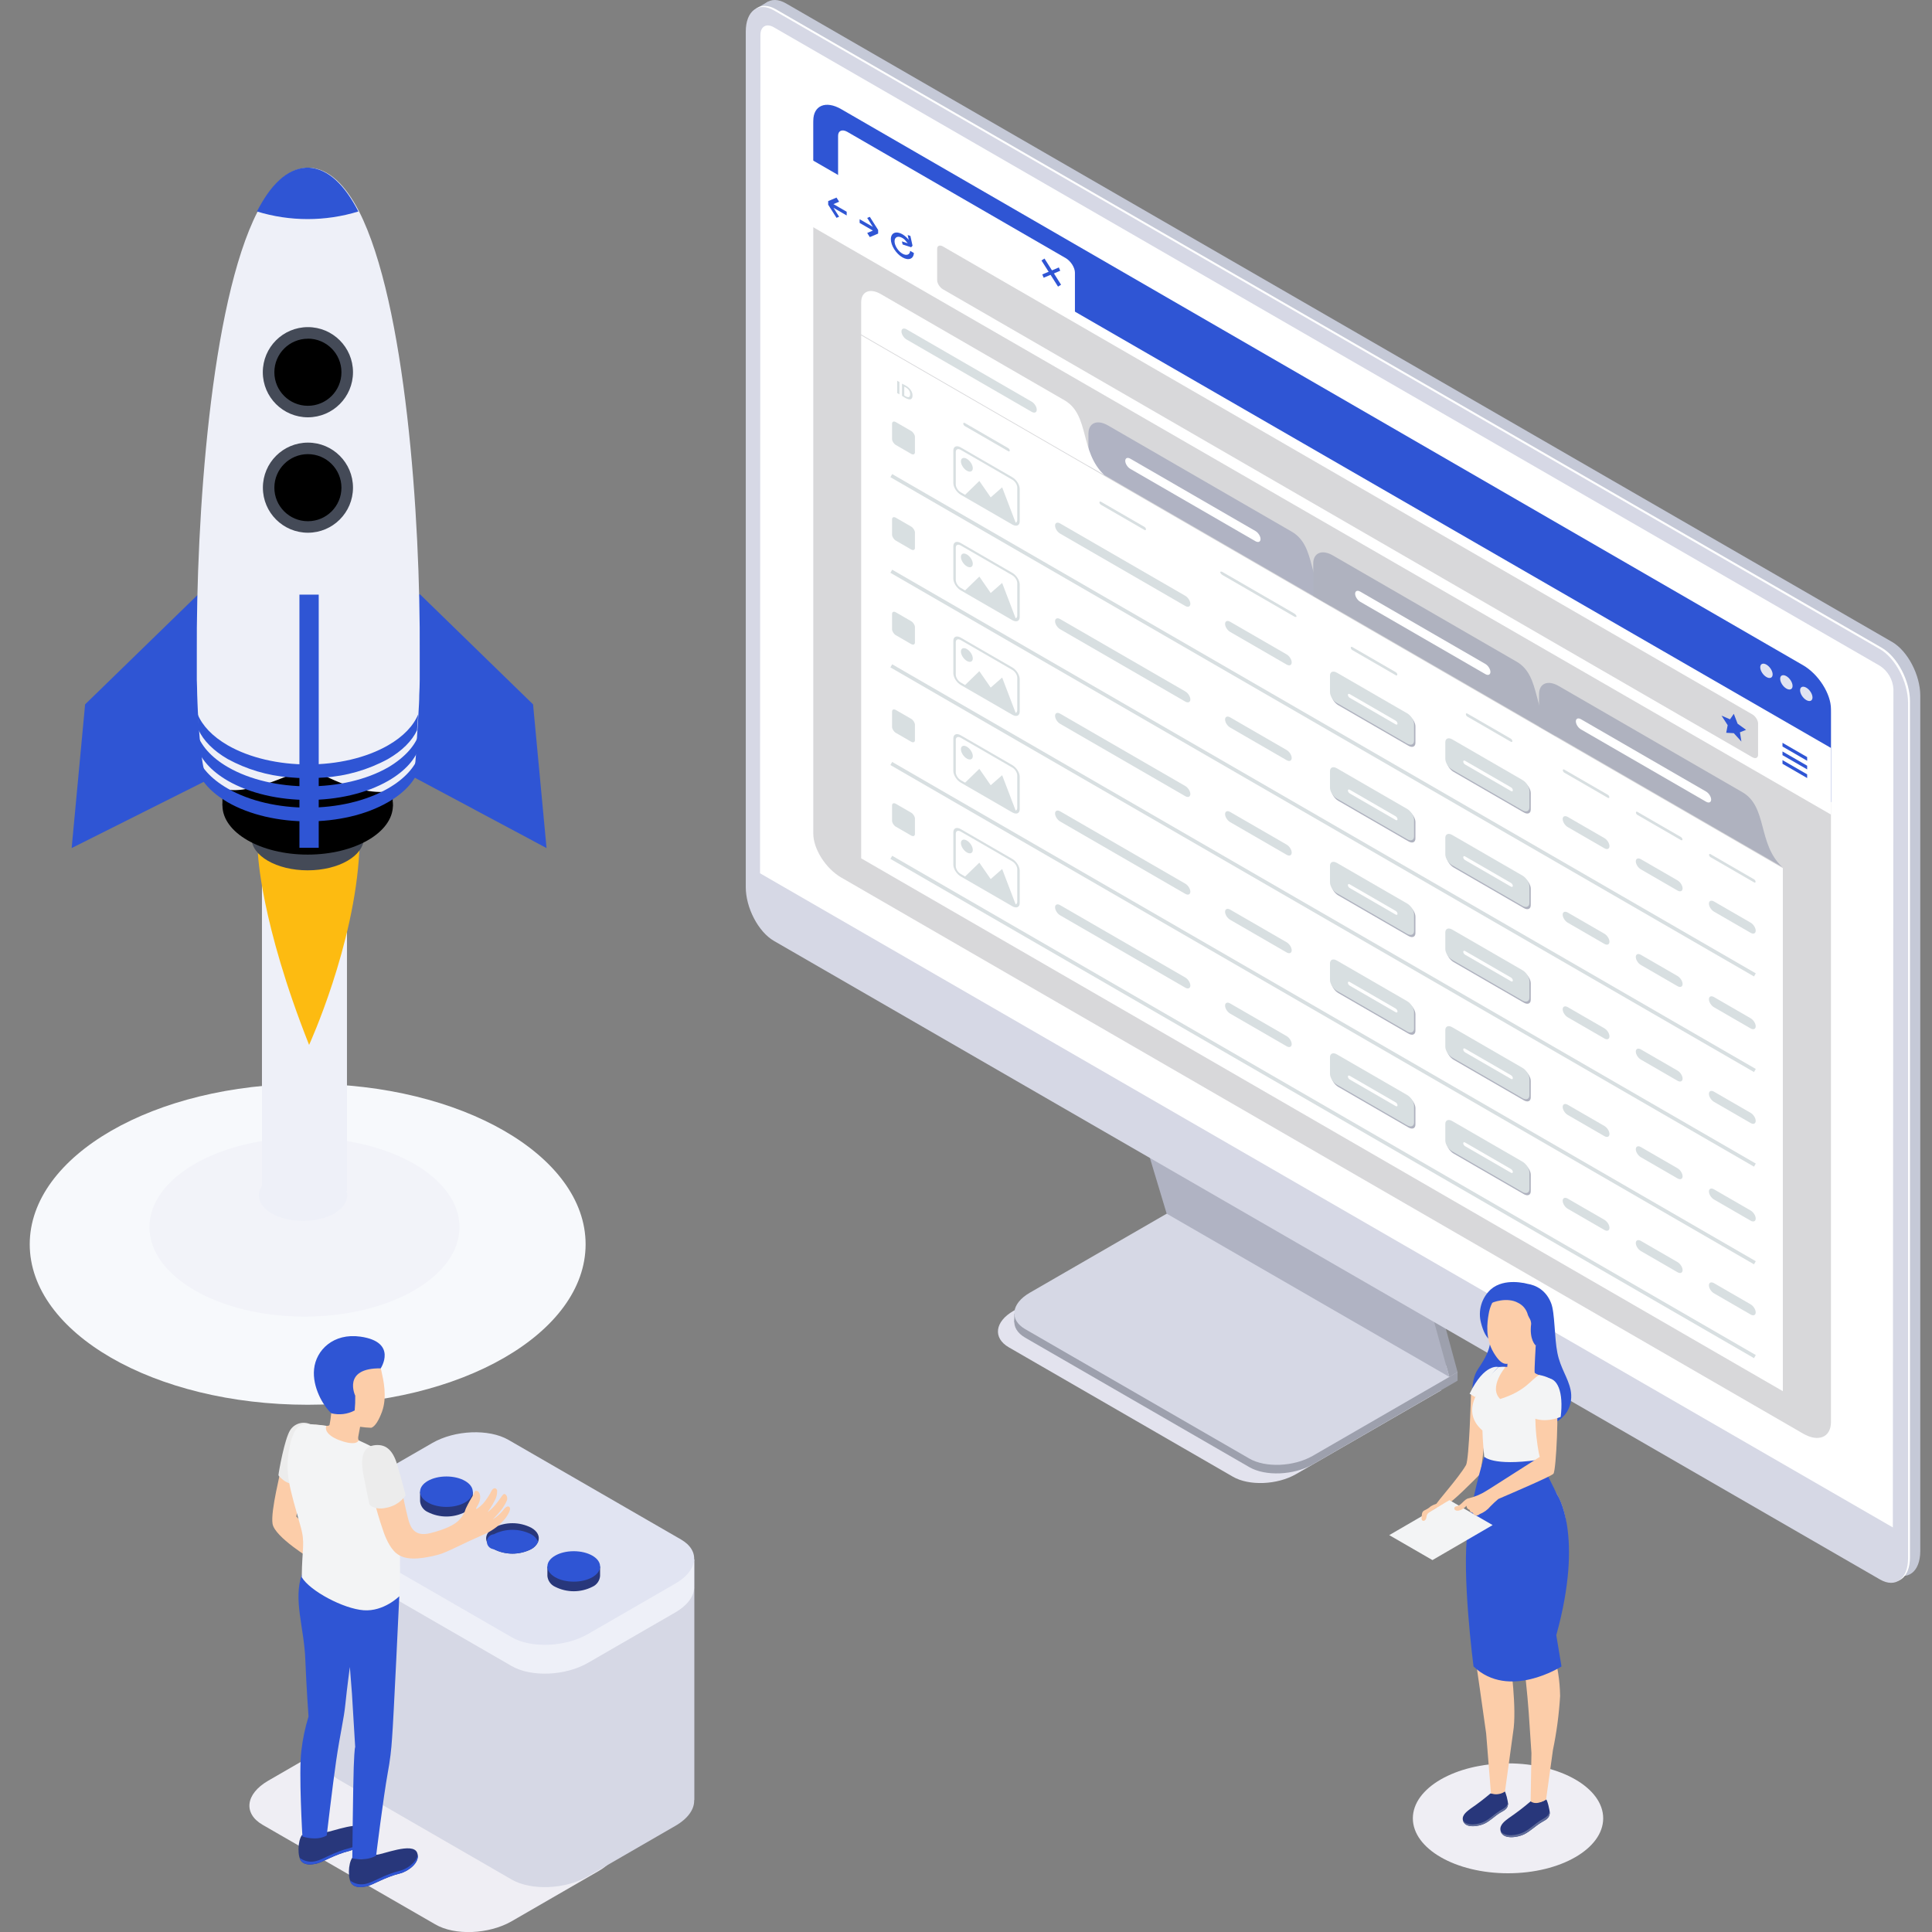 <?xml version="1.0" encoding="utf-8"?>
<!-- Generator: Adobe Illustrator 16.0.0, SVG Export Plug-In . SVG Version: 6.00 Build 0)  -->
<!DOCTYPE svg PUBLIC "-//W3C//DTD SVG 1.1//EN" "http://www.w3.org/Graphics/SVG/1.1/DTD/svg11.dtd">
<svg version="1.1" id="Слой_1" xmlns="http://www.w3.org/2000/svg" xmlns:xlink="http://www.w3.org/1999/xlink" x="0px" y="0px"
	 width="1080px" height="1080px" viewBox="0 0 1080 1080" enable-background="new 0 0 1080 1080" xml:space="preserve">
<rect x="0" y="0" width="1080" height="1080" fill="#808080" stroke="none"/>
<title>SEO_SVG</title>
<g>
	<ellipse fill="#F7F9FC" cx="171.99" cy="695.563" rx="155.368" ry="89.705"/>
	<ellipse fill="#F2F3F9" cx="170.197" cy="685.973" rx="86.659" ry="50.025"/>
	<ellipse fill="#EEF0F8" cx="169.376" cy="668.218" rx="24.71" ry="14.277"/>
	<rect x="146.437" y="478.937" fill="#EEF0F8" width="47.52" height="186.754"/>
	<path fill="#FDBB11" d="M144.169,476.82c0,0,1.296,38.404,28.619,107.287c0,0,25.445-55.469,28.08-108.454
		C203.504,422.669,144.169,476.82,144.169,476.82z"/>
	<polygon fill="#2F55D4" points="110.797,332.229 47.573,393.747 40.057,474.077 116.521,435.736 130.431,337.759 	"/>
	<polygon fill="#2F55D4" points="234.781,332.229 297.983,393.747 305.521,474.077 228.776,433.08 215.147,337.759 	"/>
	<ellipse fill="#444A57" cx="171.99" cy="468.375" rx="31.428" ry="18.144"/>
	<polygon points="124.34,450.23 124.34,433.9 219.531,433.9 219.531,450.835 	"/>
	<ellipse cx="171.99" cy="450.209" rx="47.649" ry="27.519"/>
	<ellipse cx="171.838" cy="425.434" rx="58.147" ry="33.566"/>
	<path fill="#EEF0F8" d="M234.629,365.645L234.629,365.645c0,2.7,0,5.356,0,7.927c0,2.16,0,4.32,0,6.479
		c0,2.916-0.15,5.703-0.259,8.424c0,3.391-0.237,6.609-0.41,9.698s-0.324,6.113-0.54,8.899c-0.886,12.204-0.864,21.19-2.376,24.71
		c-8.229,19.245-36.072,8.64-49.81,1.728c-5.076-2.549-8.424-4.644-8.424-4.644h-1.253c0,0-3.975,2.16-9.85,4.493
		c-14.407,5.831-40.09,16.178-47.218-1.643c-1.274-3.196-2.549-13.759-3.326-24.818c-0.194-2.765-0.367-5.724-0.54-8.877
		c-0.173-3.154-0.26-6.286-0.389-9.677c0-2.7-0.151-5.487-0.217-8.381c0-2.16,0-4.32,0-6.48l0,0v-7.927l0,0
		c-0.389-75.362,7.604-195.869,33.999-247.299c7.625-14.882,16.783-23.976,27.734-24.516l0,0h1.253l0,0
		c10.8,0.562,20.066,9.612,27.713,24.43C226.745,169.409,235.105,289.44,234.629,365.645z"/>
	<circle cx="172.141" cy="272.614" r="21.967"/>
	<path fill="#444A57" d="M172.141,297.799c-13.91,0-25.186-11.276-25.186-25.186s11.275-25.186,25.186-25.186
		c13.909,0,25.186,11.276,25.186,25.186C197.315,286.519,186.045,297.787,172.141,297.799z M172.141,253.865
		c-10.354-0.012-18.759,8.373-18.771,18.727c-0.012,10.355,8.372,18.759,18.728,18.771c10.354,0.012,18.758-8.373,18.771-18.727
		c0-0.007,0-0.015,0-0.021C190.856,262.272,182.482,253.889,172.141,253.865z"/>
	<circle cx="172.141" cy="208.03" r="21.967"/>
	<path fill="#444A57" d="M172.141,233.28c-13.922,0.012-25.217-11.264-25.229-25.186c-0.013-13.921,11.264-25.217,25.186-25.229
		c13.913-0.012,25.205,11.251,25.229,25.164C197.338,221.955,186.066,233.256,172.141,233.28z M172.141,189.346
		c-10.354-0.012-18.759,8.373-18.771,18.727c-0.012,10.355,8.373,18.758,18.728,18.771c10.354,0.012,18.758-8.373,18.771-18.727
		c0-0.015,0-0.029,0-0.043c0.012-10.354-8.373-18.758-18.728-18.771l0,0V189.346z"/>
	<path fill="#2F55D4" d="M234.629,409.083c0,2.7,0,5.357,0,7.949c-2.159,7.128-8.035,13.953-17.582,19.439
		c-24.754,14.278-64.8,14.278-89.661,0c-9.548-5.529-15.401-12.376-17.583-19.439l0,0v-7.927c2.16,7.258,7.992,14.169,17.669,19.764
		c24.775,14.277,64.908,14.277,89.662,0C226.616,423.209,232.62,416.318,234.629,409.083z"/>
	<path fill="#2F55D4" d="M234.435,421.653c0,2.895-0.15,5.703-0.259,8.402c-2.419,6.739-8.165,13.155-17.28,18.382
		c-24.753,14.299-64.8,14.299-89.661,0c-9.094-5.271-14.84-11.729-17.28-18.511c0-2.7-0.151-5.486-0.216-8.359
		c2.16,7.041,8.057,13.737,17.475,19.181c24.774,14.299,64.907,14.299,89.661,0C226.335,435.326,232.167,428.652,234.435,421.653z"
		/>
	<path fill="#2F55D4" d="M233.766,399.341c-2.614,6.329-8.229,12.355-16.805,17.28c-24.754,14.277-64.801,14.277-89.662,0
		c-8.64-5.012-14.256-11.06-16.869-17.453c0.173,3.154,0.346,6.113,0.54,8.878c2.786,5.961,8.229,11.577,16.329,16.265
		c10.565,5.757,22.222,9.23,34.215,10.195c6.462,0.628,12.968,0.679,19.439,0.151c12.584-0.796,24.842-4.327,35.921-10.347
		c8.035-4.644,13.457-10.195,16.265-16.092L233.766,399.341z"/>
	<path fill="#2F55D4" d="M200.328,118.217c-18.475,5.67-38.225,5.67-56.699,0c7.624-14.882,16.783-23.976,27.734-24.516l0,0h1.253
		l0,0C183.524,94.349,192.683,103.399,200.328,118.217z"/>
	<rect x="167.389" y="332.402" fill="#2F55D4" width="10.778" height="141.502"/>
</g>
<g>
	<path fill="#EFEEF4" d="M243.227,1075.68l-96.423-55.598c-10.93-6.329-9.568-17.28,3.067-24.624l48.945-28.274
		c12.614-7.279,31.645-8.144,42.639-1.663l96.422,55.685c10.93,6.307,9.569,17.279-3.067,24.603l-48.945,28.274
		C273.25,1081.253,254.221,1082.16,243.227,1075.68z"/>
	<path fill="#D6D8E5" d="M388.141,1006.279v-134.59l-205.892-23.177v135.433l0,0c-0.129,4.146,2.16,8.1,7.345,11.037l96.422,55.685
		c10.93,6.308,30.023,5.508,42.639-1.771l48.945-28.273c7.106-4.104,10.648-9.396,10.433-14.343H388.141z"/>
	<path fill="#EEF0F8" d="M388.011,886.378v-14.688h-15.833l-87.934-50.781c-10.929-6.329-30.023-5.529-42.638,1.749L192.66,851.04
		c-0.87,0.495-1.714,1.035-2.526,1.62l-7.885-4.039c0,0,0,15.53,0,16.049l0,0c-0.129,4.104,2.16,8.057,7.345,10.994l96.422,55.663
		c10.93,6.308,30.023,5.508,42.639-1.771l48.945-28.253c7.322-4.319,10.8-9.72,10.39-14.817L388.011,886.378z"/>
	<path fill="#E1E4F2" d="M286.016,915.214l-96.422-55.663c-10.93-6.308-9.569-17.28,3.066-24.624l48.946-28.253
		c12.614-7.301,31.709-8.078,42.638-1.771l96.423,55.663c10.93,6.308,9.568,17.28-3.067,24.624l-48.945,28.253
		C316.039,920.743,296.946,921.521,286.016,915.214z"/>
	<path fill="#28377B" d="M264.286,839.225v-5.356h-3.283l-1.016-0.648c-6.55-3.324-14.293-3.324-20.844,0
		c-0.617,0.36-1.202,0.771-1.749,1.231l-2.57-0.583v5.356c0.245,2.642,1.896,4.945,4.319,6.026c6.551,3.325,14.294,3.325,20.844,0
		C262.411,844.176,264.058,841.866,264.286,839.225z"/>
	<ellipse fill="#2F55D4" cx="249.555" cy="833.868" rx="14.731" ry="8.51"/>
	<path fill="#28377B" d="M300.833,861.84c-0.803,1.8-2.198,3.271-3.952,4.169c-6.548,3.304-14.275,3.304-20.822,0
		c-1.755-0.898-3.149-2.369-3.953-4.169c-1.08-2.765,0.259-5.724,3.953-7.884c6.547-3.304,14.274-3.304,20.822,0
		C300.596,856.008,301.913,858.967,300.833,861.84z"/>
	<path fill="#2F55D4" d="M300.833,861.84c-0.803,1.8-2.198,3.271-3.952,4.169c-6.548,3.304-14.275,3.304-20.822,0
		c-2.309-0.166-4.046-2.172-3.879-4.48c0.149-2.077,1.802-3.729,3.879-3.879c6.547-3.304,14.274-3.304,20.822,0
		C298.639,858.553,300.034,860.032,300.833,861.84z"/>
	<path fill="#28377B" d="M335.458,880.999v-5.356h-3.283l-1.016-0.648c-6.55-3.324-14.294-3.324-20.844,0
		c-0.612,0.36-1.196,0.765-1.749,1.21l-2.571-0.562v5.356c0.246,2.642,1.897,4.945,4.32,6.026c6.55,3.325,14.294,3.325,20.844,0
		C333.583,885.949,335.23,883.641,335.458,880.999z"/>
	<ellipse fill="#2F55D4" cx="320.727" cy="875.643" rx="14.731" ry="8.511"/>
	<g id="Men_2">
		<path id="_Контур__1_" fill="#FCCDA9" d="M157.669,817.582c-0.584,5.032-6.48,26.762-5.314,34.214
			c1.167,7.452,21.816,19.894,21.816,19.894l2.852-12.744L165.66,847.8l3.067-21.103L157.669,817.582z"/>
		<path id="_Контур_2_1_" fill="#ECECEC" d="M173.545,796.176c-4.129-1.924-9.044-0.447-11.427,3.435
			c-3.024,5.012-6.156,22.162-6.48,25.1c0,0,4.32,5.854,10.606,4.881L173.545,796.176z"/>
		<path fill="#28377B" d="M196.981,1038.441c4.469,1.23,9.242,0.647,13.284-1.62c3.196,0.108,20.585-7.344,22.939-1.102
			c2.159,5.486-5.465,10.541-9.482,11.513c-8.77,2.16-15.25,6.48-18.792,7.258c-2.614,0.54-6.026,0.907-8.101-1.166
			C194.302,1050.861,194.519,1041.703,196.981,1038.441z"/>
		<path fill="#2F55D4" d="M204.93,1052.957c3.542-0.734,10.022-5.119,18.792-7.236c3.369-0.82,9.18-4.492,9.763-8.899
			c0.777,5.033-6.005,9.504-9.763,10.411c-8.77,2.16-15.25,6.48-18.792,7.258c-2.614,0.54-6.026,0.907-8.101-1.166
			c-0.567-0.608-0.97-1.352-1.166-2.16C198.291,1053.201,201.732,1053.867,204.93,1052.957z"/>
		<path fill="#28377B" d="M168.815,1025.784c4.466,1.236,9.238,0.662,13.283-1.599c3.197,0,20.563-7.344,22.939-1.102
			c2.16,5.465-5.465,10.52-9.482,11.513c-8.77,2.16-15.271,6.48-18.792,7.236c-2.635,0.54-6.026,0.907-8.121-1.145
			C166.136,1038.204,166.352,1029.046,168.815,1025.784z"/>
		<path fill="#2F55D4" d="M176.763,1040.321c3.521-0.757,10.022-5.12,18.792-7.258c3.37-0.8,9.181-4.493,9.764-8.878
			c0.777,5.033-6.005,9.482-9.764,10.411c-8.77,2.16-15.271,6.48-18.792,7.236c-2.635,0.54-6.026,0.907-8.121-1.145
			c-0.548-0.619-0.94-1.359-1.146-2.16C170.132,1040.549,173.565,1041.213,176.763,1040.321z"/>
		<path id="_Контур_3_1_" fill="#2F55D4" d="M168.469,978.588c0.748-6.452,2.086-12.821,3.996-19.029
			c0,0-1.188-16.416-1.793-31.99c-0.67-17.668-6.804-33.221-1.966-47.304l54.497,12.118c0,0-3.283,70.438-4.018,78.947
			c-0.396,6.641-1.211,13.249-2.441,19.786c-2.483,13.673-6.479,46.202-6.479,46.202c-5.746,3.348-13.327,1.49-13.327,1.49
			s0.432-41.04,0.799-50.976c0.454-12.031,0.821-11.124,0.821-11.124l-1.814-29.959l-1.167-14.904c0,0-1.512,10.93-2.505,20.714
			c-0.843,8.511-2.895,16.222-5.206,32.076c-1.987,13.76-5.228,41.407-5.228,41.407c-5.767,3.349-13.586,0.562-13.586,0.562
			S166.913,990.512,168.469,978.588z"/>
		<path id="_Контур_4_1_" fill="#FCCDA9" d="M176.461,796.457c4.168,0.216,7.257,1.274,7.775,0
			c0.433-2.141,0.743-4.305,0.929-6.48c-0.475-1.209-0.886-2.505-0.886-2.505c-5.205-3.197-6.847-8.835-7.538-15.401
			c-1.166-11.21,4.882-21.017,16.092-22.183c10.541-1.103,18.317,6.307,20.369,16.48c1.123,5.011,3.348,14.515,0.346,22.767
			c-1.685,4.622-3.845,8.294-6.005,9.007c-2.09-0.067-4.174-0.256-6.242-0.562l0,0c0,0-0.562,3.11-0.95,5.098
			c-0.39,1.987-0.238,3.067,3.736,5.508s-6.026,7.561-12.507,7.063c-6.479-0.497-13.867-4.428-15.897-8.641
			C173.372,801.879,173.567,796.327,176.461,796.457z"/>
		<path id="_Контур_5_1_" fill="#F3F4F5" d="M182.422,797.04c-1.145,2.873,1.771,6.48,9.569,8.813
			c7.797,2.333,8.51-0.691,8.51-0.691c5.18,2.319,10.228,4.923,15.12,7.798c4.688,3.283,6.761,12.744,7.388,28.729
			c0.734,18.489,0.799,45.921,0.173,50.651c0,0-8.641,8.641-19.938,7.798c-11.296-0.843-30.002-10.8-34.56-18.468
			c0.13-16.222,2.03-18.857-0.604-28.188c-6.005-21.384-9.159-30.239-6.243-44.345c2.398-11.729,5.768-13.176,10.412-13.067
			C175.656,796.205,179.052,796.529,182.422,797.04z"/>
		<path id="_Контур_6_1_" fill="#FCCDA9" d="M240.634,857.023c-9.201,2.311-11.34-3.478-12.549-8.273
			c-2.938-11.62-4.493-22.097-6.675-28.685c-2.57-7.775-5.271-9.007-9.029-10.519c-4.319-1.793-8.251,1.965-6.782,11.858
			c1.813,11.479,4.632,22.775,8.425,33.761c1.145,3.606,3.693,10.022,7.538,13.133c4.73,3.823,11.88,3.672,22.68,0.993
			c4.601-1.166,9.655-3.909,18.36-7.971c2.333-1.08,4.147-1.814,8.64-3.909c4.512-2.015,8.463-5.099,11.513-8.985
			c2.354-3.413,2.657-5.012,2.16-5.789s-1.663-0.756-2.916,0.691c-1.818,2.418-4.057,4.488-6.609,6.112c0,0,2.895-3.002,4.471-4.946
			c1.409-1.729,2.579-3.64,3.478-5.681c0.821-1.987-0.885-4.688-2.159-3.262s-1.923,2.852-4.32,5.702
			c-1.271,1.522-2.722,2.887-4.32,4.062c1.475-1.991,2.782-4.101,3.91-6.308c1.017-1.724,1.52-3.702,1.447-5.702
			c0-1.037-1.534-2.269-2.916-0.303c-1.335,2.7-2.988,5.231-4.925,7.538c-2.16,2.16-3.889,3.413-3.932,2.809
			c-0.043-0.605,1.253-1.793,2.009-4.32s0-5.228-1.404-5.508c-1.403-0.281-1.123-0.216-2.159,2.16
			c-1.548,2.437-2.94,4.969-4.169,7.581c-0.723,2.432-2.02,4.654-3.78,6.48C254.351,852.163,249.361,854.82,240.634,857.023z"/>
		<path id="_Контур_7_1_" fill="#ECECEC" d="M208.969,807.948c6.134-0.907,10.476,1.857,13.176,11.146
			s4.601,16.826,4.601,16.826c-2.423,3.502-6.094,5.944-10.26,6.826c-7.344,1.792-9.979-1.729-9.979-1.729s-2.03-9.72-3.305-16.352
			C201.927,818.035,201.387,809.071,208.969,807.948z"/>
		<path fill="#2F55D4" d="M212.814,764.921c0,0,9.677-14.731-11.318-17.733c-15.12-2.16-24.861,7.56-25.92,18.122
			c-1.08,10.087,5.141,20.563,9.611,24.711c4.408,1.121,9.075,0.559,13.09-1.577c0.258-2.742,0.358-5.497,0.303-8.251
			C198.579,780.192,191.127,764.64,212.814,764.921z"/>
	</g>
</g>
<g>
	<g id="monitor_2_">
		<path fill="#E3E3EE" d="M689.244,825.517l-125.28-72.338c-9.05-5.228-7.905-14.343,2.527-20.369l81.173-46.851l158.004,91.217
			l-81.173,46.872C714.041,830.074,698.274,830.723,689.244,825.517z"/>
		<path fill="#9DA0AD" d="M698.381,820.139l-125.279-72.36c-9.029-5.206-7.906-14.321,2.526-20.348l81.194-46.85l158.005,91.217
			l-81.087,46.85C723.199,824.696,707.41,825.344,698.381,820.139z"/>
		<polygon fill="#9DA0AD" points="814.805,771.798 814.805,767.023 807.504,771.235 		"/>
		<polygon fill="#9DA0AD" points="566.989,739.16 566.989,734.3 574.484,737.41 		"/>
		<path fill="#D6D8E5" d="M698.381,815.343l-125.279-72.338c-9.029-5.228-7.906-14.321,2.526-20.348l81.194-46.872l158.005,91.238
			l-81.087,46.851C723.199,819.9,707.41,820.57,698.381,815.343z"/>
		<polygon fill="#9DA0AD" points="657.212,676.001 637.663,611.115 797.396,702.742 814.805,767.023 		"/>
		<path fill="#9DA0AD" d="M810.183,769.681l4.622-2.657l-6.89-5.508L810.183,769.681z"/>
		<polygon fill="#B0B3C3" points="652.179,678.442 632.631,613.556 792.364,705.183 810.161,769.681 		"/>
		<path fill="#C5C9D7" d="M1057.74,879.128L439.354,522.059c-8.64-5.012-15.703-18.446-15.703-30.003V13.768
			c0-11.578,7.042-16.892,15.703-11.881L1057.74,358.87c8.641,5.011,15.703,18.446,15.703,30.003v478.288
			C1073.379,878.718,1066.381,884.031,1057.74,879.128z"/>
		<path fill="#C5C9D7" d="M422.549,4.846l6.739-3.909l9.698,5.552c0,0-10.324,1.576-10.584,1.512
			C428.144,7.936,422.549,4.846,422.549,4.846z"/>
		<path fill="#FFFFFF" d="M1051.995,882.303L433.695,525.32c-8.64-5.012-15.703-18.426-15.703-30.003V17.029
			c0-11.557,7.021-16.87,15.703-11.859l618.301,356.983c8.64,5.011,15.703,18.446,15.703,30.003v478.332
			C1067.698,882.001,1060.678,887.314,1051.995,882.303z"/>
		<path fill="#D6D8E5" d="M1050.915,882.93L432.593,525.946c-8.64-5.012-15.703-18.446-15.703-30.003V17.655
			c0-11.556,7.042-16.87,15.703-11.858l618.322,357.091c8.64,4.989,15.703,18.425,15.703,30.003V871.05
			C1066.618,882.627,1059.576,887.94,1050.915,882.93z"/>
		<path fill="#FFFFFF" d="M1058.108,853.834L424.861,488.168l0.216-468.591c0-4.795,3.37-6.739,7.517-4.319l618.322,356.961
			c4.419,2.883,7.209,7.692,7.517,12.961L1058.108,853.834z"/>
		<line fill="none" x1="838.566" y1="528.063" x2="838.566" y2="681.984"/>
		<line fill="none" x1="925.505" y1="625.414" x2="925.505" y2="732.161"/>
	</g>
	<g>
		<g>
			<path fill="#D8D8DA" d="M1023.522,794.885c0,8.568-6.98,11.479-15.587,6.504L470.221,490.521
				c-8.609-4.978-15.587-15.958-15.587-24.526V69.785c0-8.568,6.978-11.48,15.587-6.503l537.714,310.868
				c8.606,4.975,15.587,15.956,15.587,24.525V794.885z"/>
			<path fill="#2F55D4" d="M1023.522,448.372V396.4c0-8.567-6.98-19.55-15.587-24.525L470.221,61.007
				c-8.609-4.978-15.587-2.064-15.587,6.503v51.973L1023.522,448.372z"/>
			<g>
				<polygon fill="#FFFFFF" points="1023.522,455.349 453.634,126.459 453.634,89.225 1023.522,418.114 				"/>
				<path fill="#FFFFFF" d="M600.893,180.367c0,2.855-2.314,3.833-5.172,2.181l-122.052-70.562c-2.856-1.65-5.172-5.306-5.172-8.161
					V75.897c0-2.856,2.316-3.833,5.172-2.182l122.052,70.562c2.857,1.651,5.172,5.307,5.172,8.162V180.367z"/>
			</g>
			<path fill="#D8D8DA" d="M982.781,421.916c0,1.786-1.448,2.397-3.234,1.365L527.115,161.716c-1.788-1.032-3.236-3.319-3.236-5.104
				v-17.473c0-1.788,1.448-2.399,3.236-1.366l452.432,261.564c1.786,1.033,3.234,3.318,3.234,5.106V421.916z"/>
			<g>
				<g>
					<g>
						<path fill="#E1E4F2" d="M990.917,377.003c0,1.916-1.553,2.571-3.47,1.462c-1.915-1.106-3.469-3.558-3.469-5.473
							c0-1.918,1.554-2.572,3.469-1.465C989.365,372.636,990.917,375.086,990.917,377.003z"/>
					</g>
					<g>
						<path fill="#E1E4F2" d="M1002.057,383.443c0,1.916-1.551,2.571-3.469,1.463c-1.915-1.106-3.469-3.559-3.469-5.475
							c0-1.917,1.554-2.57,3.469-1.463C1000.506,379.077,1002.057,381.526,1002.057,383.443z"/>
					</g>
					<g>
						<path fill="#E1E4F2" d="M1013.198,389.884c0,1.915-1.553,2.57-3.469,1.463c-1.917-1.108-3.471-3.56-3.471-5.474
							c0-1.918,1.554-2.572,3.471-1.465C1011.645,385.516,1013.198,387.967,1013.198,389.884z"/>
					</g>
				</g>
			</g>
			<g>
				<g>
					
						<line fill="none" stroke="#2F55D4" stroke-width="2" stroke-miterlimit="10" x1="592.295" y1="150.423" x2="583.031" y2="154.332"/>
					
						<line fill="none" stroke="#2F55D4" stroke-width="2" stroke-miterlimit="10" x1="592.295" y1="159.688" x2="583.031" y2="145.068"/>
				</g>
			</g>
			<polygon fill="#2F55D4" points="473.302,118.373 465.905,114.096 469.076,112.757 467.614,110.449 462.979,112.403 
				462.959,112.392 462.959,114.461 462.991,114.479 467.614,121.774 469.076,121.157 465.916,116.171 473.302,120.442 			"/>
			<polygon fill="#2F55D4" points="480.543,124.615 487.94,128.893 484.77,130.231 486.232,132.539 490.866,130.583 
				490.887,130.596 490.887,128.527 490.855,128.51 486.232,121.213 484.77,121.83 487.929,126.818 480.543,122.547 			"/>
			<path fill="#2F55D4" d="M508.791,140.223c-0.159,2.179-2.038,2.897-4.35,1.562c-2.415-1.396-4.379-4.496-4.379-6.912
				c0-2.415,1.965-3.244,4.379-1.847c0.451,0.26,0.876,0.594,1.285,0.957l1.714,2.013l-3.262-1.061l0.38,1.725l3.868,1.256
				l0.897,0.293l0.014,0.014l0.701-0.771l0.093-0.103l-0.02-0.022l-1.203-5.449l-1.505-0.49l0.598,2.705
				c-0.883-1.098-1.917-2.066-3.03-2.802c-0.176-0.116-0.352-0.229-0.532-0.334c-0.56-0.323-1.099-0.557-1.616-0.722
				c-2.776-0.883-4.832,0.445-4.832,3.441c0,3.556,2.893,8.121,6.448,10.177c3.455,1.998,6.273,0.896,6.434-2.425
				C510.18,141.024,509.487,140.625,508.791,140.223z"/>
			<polygon fill="#2F55D4" points="969.209,399.031 971.33,404.553 976.071,407.981 972.641,409.343 973.449,414.53 
				969.209,409.852 964.969,409.628 965.78,405.376 962.348,400.048 967.09,402.101 			"/>
			<g>
				<g>
					<g>
						<polygon fill="#2F55D4" points="1010.212,425.28 996.423,417.309 996.423,415.24 1010.212,423.212 						"/>
					</g>
					<g>
						<polygon fill="#2F55D4" points="1010.212,430.107 996.423,422.136 996.423,420.067 1010.212,428.039 						"/>
					</g>
					<g>
						<polygon fill="#2F55D4" points="1010.212,434.936 996.423,426.963 996.423,424.895 1010.212,432.867 						"/>
					</g>
				</g>
			</g>
		</g>
		<g>
			<g>
				<path fill="#B0B3C3" d="M722.115,297.219l-102.751-59.403c-6.036-3.489-10.93-1.425-10.93,4.609v17.996l135.88,78.556
					C730.524,325.959,736.241,305.385,722.115,297.219z"/>
				<path fill="#AFB2BF" d="M847.78,369.869l-102.752-59.403c-6.035-3.489-10.929-1.425-10.929,4.609v17.995l135.88,78.557
					C856.188,398.608,861.906,378.035,847.78,369.869z"/>
				<path fill="#AFB2BF" d="M974.012,442.848L871.26,383.444c-6.035-3.49-10.928-1.425-10.928,4.609v17.995l135.879,78.557
					C982.42,471.587,988.138,451.015,974.012,442.848z"/>
				<path fill="#FFFFFF" d="M595.078,223.775l-102.751-59.404c-6.036-3.489-10.929-1.424-10.929,4.611v17.995l135.88,78.555
					C603.487,252.515,609.203,231.941,595.078,223.775z"/>
				<polygon fill="#FFFFFF" points="996.629,777.681 481.398,479.812 481.398,187.452 996.629,485.322 				"/>
				<path fill="#D8DFE1" d="M579.551,229.013c0,1.57-1.273,2.107-2.843,1.2l-69.941-40.435c-1.57-0.908-2.843-2.917-2.843-4.487l0,0
					c0-1.57,1.273-2.106,2.843-1.199l69.941,40.435C578.278,225.435,579.551,227.442,579.551,229.013L579.551,229.013z"/>
				<path fill="#FFFFFF" d="M704.647,301.335c0,1.57-1.273,2.106-2.843,1.199l-69.94-40.436c-1.57-0.906-2.843-2.916-2.843-4.486
					l0,0c0-1.57,1.272-2.106,2.843-1.198l69.94,40.435C703.373,297.756,704.647,299.765,704.647,301.335L704.647,301.335z"/>
				<path fill="#FFFFFF" d="M833.153,375.628c0,1.57-1.271,2.107-2.842,1.199l-69.941-40.434c-1.57-0.908-2.842-2.918-2.842-4.488
					l0,0c0-1.569,1.271-2.105,2.842-1.197l69.941,40.434C831.881,372.05,833.153,374.058,833.153,375.628L833.153,375.628z"/>
				<path fill="#FFFFFF" d="M956.543,446.964c0,1.569-1.273,2.106-2.844,1.198l-69.939-40.435c-1.57-0.907-2.844-2.916-2.844-4.485
					l0,0c0-1.57,1.273-2.108,2.844-1.2l69.939,40.435C955.27,443.385,956.543,445.394,956.543,446.964L956.543,446.964z"/>
			</g>
			<g>
				<g>
					<path fill="#D8DFE1" d="M511.458,252.798c0,1.176-0.956,1.58-2.132,0.898l-8.529-4.931c-1.178-0.681-2.132-2.188-2.132-3.365
						v-8.529c0-1.176,0.955-1.581,2.132-0.898l8.529,4.93c1.177,0.681,2.132,2.188,2.132,3.366V252.798z"/>
					
						<line fill="none" stroke="#D8DFE1" stroke-width="2" stroke-miterlimit="10" x1="498.237" y1="265.879" x2="980.992" y2="544.973"/>
					<g>
						<path fill="#D8DFE1" d="M565.903,266.783L537.046,250.1c-2.273-1.314-4.123-0.534-4.123,1.739v18.207
							c0,2.273,1.849,5.191,4.123,6.506l28.857,16.684c2.273,1.313,4.123,0.534,4.123-1.739v-18.208
							C570.026,271.015,568.176,268.097,565.903,266.783z M568.651,290.701c0,0.794-0.344,1.307-0.885,1.496l-7.555-19.773
							l-6.402,5.611l-6.35-9.175l-7.959,7.735l-2.454-1.418c-1.515-0.877-2.748-2.822-2.748-4.337v-18.209
							c0-1.516,1.233-2.034,2.748-1.158l28.857,16.684c1.516,0.875,2.748,2.82,2.748,4.337V290.701z"/>
						<path fill="#D8DFE1" d="M540.481,256.494c-1.835-1.062-3.322-0.434-3.322,1.401c0,1.833,1.486,4.179,3.322,5.24
							c1.833,1.06,3.32,0.433,3.32-1.4C543.801,259.9,542.315,257.554,540.481,256.494z"/>
					</g>
					<path fill="#D8DFE1" d="M665.415,337.541c0,1.569-1.272,2.105-2.843,1.198l-69.94-40.435c-1.57-0.908-2.843-2.916-2.843-4.485
						l0,0c0-1.571,1.272-2.107,2.843-1.201l69.94,40.436C664.143,333.961,665.415,335.97,665.415,337.541L665.415,337.541z"/>
					<path fill="#D8DFE1" d="M722.069,370.292c0,1.57-1.273,2.107-2.843,1.2l-31.56-18.246c-1.568-0.906-2.842-2.915-2.842-4.486
						l0,0c0-1.569,1.273-2.106,2.842-1.199l31.56,18.246C720.795,366.713,722.069,368.723,722.069,370.292L722.069,370.292z"/>
					<g>
						<g>
							<path fill="#AFB2BF" d="M791.231,415.284c0,2.128-1.723,2.856-3.851,1.626l-39.291-22.715
								c-2.128-1.23-3.852-3.951-3.852-6.08v-9.243c0-2.128,1.724-2.855,3.852-1.626l39.291,22.715
								c2.128,1.231,3.851,3.951,3.851,6.079V415.284z"/>
							<path fill="#D8DFE1" d="M790.46,414.068c0,2.128-1.724,2.855-3.851,1.626l-39.291-22.715c-2.127-1.23-3.851-3.95-3.851-6.078
								v-9.245c0-2.128,1.724-2.854,3.851-1.626l39.291,22.715c2.127,1.229,3.851,3.951,3.851,6.079V414.068z"/>
						</g>
						<path fill="#FFFFFF" d="M781.217,404.488c0,0.567-0.461,0.761-1.028,0.432l-25.679-14.846
							c-0.567-0.328-1.027-1.053-1.027-1.62l0,0c0-0.566,0.46-0.762,1.027-0.435l25.679,14.847
							C780.756,403.194,781.217,403.921,781.217,404.488L781.217,404.488z"/>
					</g>
					<g>
						<g>
							<path fill="#AFB2BF" d="M855.702,452.557c0,2.129-1.725,2.855-3.852,1.626l-39.29-22.714c-2.127-1.23-3.852-3.952-3.852-6.08
								v-9.244c0-2.128,1.725-2.855,3.852-1.625l39.29,22.714c2.127,1.23,3.852,3.952,3.852,6.08V452.557z"/>
							<path fill="#D8DFE1" d="M854.932,451.342c0,2.128-1.725,2.854-3.852,1.626l-39.29-22.716
								c-2.128-1.23-3.852-3.951-3.852-6.078v-9.245c0-2.129,1.724-2.855,3.852-1.625l39.29,22.715
								c2.127,1.229,3.852,3.951,3.852,6.079V451.342z"/>
						</g>
						<path fill="#FFFFFF" d="M845.687,441.76c0,0.567-0.46,0.761-1.026,0.433l-25.68-14.846c-0.567-0.328-1.027-1.053-1.027-1.62
							l0,0c0-0.567,0.46-0.762,1.027-0.434l25.68,14.846C845.227,440.467,845.687,441.192,845.687,441.76L845.687,441.76z"/>
					</g>
					<path fill="#D8DFE1" d="M899.704,472.988c0,1.571-1.272,2.107-2.843,1.2l-20.471-11.836c-1.57-0.907-2.843-2.915-2.843-4.486
						l0,0c0-1.569,1.272-2.105,2.843-1.198l20.471,11.835C898.432,469.411,899.704,471.419,899.704,472.988L899.704,472.988z"/>
					<path fill="#D8DFE1" d="M940.578,496.618c0,1.571-1.273,2.108-2.842,1.201l-20.473-11.836
						c-1.568-0.906-2.842-2.915-2.842-4.486l0,0c0-1.569,1.273-2.105,2.842-1.198l20.473,11.835
						C939.305,493.041,940.578,495.049,940.578,496.618L940.578,496.618z"/>
					<path fill="#D8DFE1" d="M981.453,520.25c0,1.57-1.273,2.106-2.844,1.199l-20.471-11.835c-1.57-0.907-2.843-2.915-2.843-4.486
						l0,0c0-1.569,1.272-2.106,2.843-1.198l20.471,11.834C980.18,516.672,981.453,518.68,981.453,520.25L981.453,520.25z"/>
				</g>
				<g>
					<path fill="#D8DFE1" d="M511.458,306.247c0,1.177-0.956,1.579-2.132,0.899l-8.529-4.931c-1.178-0.683-2.132-2.188-2.132-3.366
						v-8.528c0-1.178,0.955-1.581,2.132-0.9l8.529,4.932c1.177,0.681,2.132,2.188,2.132,3.364V306.247z"/>
					
						<line fill="none" stroke="#D8DFE1" stroke-width="2" stroke-miterlimit="10" x1="498.237" y1="319.328" x2="980.992" y2="598.422"/>
					<g>
						<path fill="#D8DFE1" d="M565.903,320.232l-28.857-16.684c-2.273-1.314-4.123-0.533-4.123,1.738v18.209
							c0,2.273,1.849,5.19,4.123,6.505l28.857,16.684c2.273,1.313,4.123,0.534,4.123-1.739v-18.208
							C570.026,324.465,568.176,321.546,565.903,320.232z M568.651,344.151c0,0.794-0.344,1.306-0.885,1.496l-7.555-19.774
							l-6.402,5.611l-6.35-9.175l-7.959,7.735l-2.454-1.418c-1.515-0.877-2.748-2.822-2.748-4.337v-18.208
							c0-1.517,1.233-2.035,2.748-1.158l28.857,16.683c1.516,0.876,2.748,2.821,2.748,4.336V344.151z"/>
						<path fill="#D8DFE1" d="M540.481,309.943c-1.835-1.062-3.322-0.434-3.322,1.4s1.486,4.181,3.322,5.241
							c1.833,1.06,3.32,0.432,3.32-1.401C543.801,313.349,542.315,311.003,540.481,309.943z"/>
					</g>
					<path fill="#D8DFE1" d="M665.415,390.99c0,1.568-1.272,2.105-2.843,1.198l-69.94-40.435c-1.57-0.908-2.843-2.916-2.843-4.485
						l0,0c0-1.571,1.272-2.108,2.843-1.2l69.94,40.435C664.143,387.41,665.415,389.419,665.415,390.99L665.415,390.99z"/>
					<path fill="#D8DFE1" d="M722.069,423.74c0,1.571-1.273,2.108-2.843,1.201l-31.56-18.245c-1.568-0.907-2.842-2.917-2.842-4.487
						l0,0c0-1.569,1.273-2.105,2.842-1.198l31.56,18.245C720.795,420.163,722.069,422.172,722.069,423.74L722.069,423.74z"/>
					<g>
						<g>
							<path fill="#AFB2BF" d="M791.231,468.733c0,2.129-1.723,2.856-3.851,1.626l-39.291-22.715
								c-2.128-1.23-3.852-3.952-3.852-6.079v-9.244c0-2.129,1.724-2.856,3.852-1.625l39.291,22.715
								c2.128,1.23,3.851,3.951,3.851,6.079V468.733z"/>
							<path fill="#D8DFE1" d="M790.46,467.519c0,2.128-1.724,2.854-3.851,1.625l-39.291-22.715
								c-2.127-1.229-3.851-3.951-3.851-6.078v-9.244c0-2.129,1.724-2.856,3.851-1.627l39.291,22.716
								c2.127,1.229,3.851,3.95,3.851,6.078V467.519z"/>
						</g>
						<path fill="#FFFFFF" d="M781.217,457.938c0,0.566-0.461,0.76-1.028,0.432l-25.679-14.846
							c-0.567-0.327-1.027-1.052-1.027-1.619l0,0c0-0.567,0.46-0.762,1.027-0.435l25.679,14.846
							C780.756,456.644,781.217,457.37,781.217,457.938L781.217,457.938z"/>
					</g>
					<g>
						<g>
							<path fill="#AFB2BF" d="M855.702,506.007c0,2.128-1.725,2.854-3.852,1.624l-39.29-22.714
								c-2.127-1.229-3.852-3.951-3.852-6.079v-9.244c0-2.128,1.725-2.855,3.852-1.625l39.29,22.715
								c2.127,1.229,3.852,3.951,3.852,6.079V506.007z"/>
							<path fill="#D8DFE1" d="M854.932,504.791c0,2.127-1.725,2.854-3.852,1.625l-39.29-22.715
								c-2.128-1.229-3.852-3.951-3.852-6.078v-9.245c0-2.128,1.724-2.855,3.852-1.625l39.29,22.715
								c2.127,1.229,3.852,3.95,3.852,6.079V504.791z"/>
						</g>
						<path fill="#FFFFFF" d="M845.687,495.209c0,0.567-0.46,0.761-1.026,0.433l-25.68-14.846c-0.567-0.328-1.027-1.053-1.027-1.62
							l0,0c0-0.567,0.46-0.762,1.027-0.434l25.68,14.845C845.227,493.916,845.687,494.643,845.687,495.209L845.687,495.209z"/>
					</g>
					<path fill="#D8DFE1" d="M899.704,526.438c0,1.571-1.272,2.108-2.843,1.2l-20.471-11.835c-1.57-0.907-2.843-2.916-2.843-4.487
						l0,0c0-1.569,1.272-2.105,2.843-1.198l20.471,11.835C898.432,522.859,899.704,524.868,899.704,526.438L899.704,526.438z"/>
					<path fill="#D8DFE1" d="M940.578,550.068c0,1.57-1.273,2.107-2.842,1.199l-20.473-11.835c-1.568-0.907-2.842-2.915-2.842-4.485
						l0,0c0-1.569,1.273-2.107,2.842-1.2l20.473,11.836C939.305,546.49,940.578,548.499,940.578,550.068L940.578,550.068z"/>
					<path fill="#D8DFE1" d="M981.453,573.699c0,1.571-1.273,2.106-2.844,1.199l-20.471-11.834c-1.57-0.908-2.843-2.916-2.843-4.487
						l0,0c0-1.569,1.272-2.106,2.843-1.199l20.471,11.835C980.18,570.12,981.453,572.13,981.453,573.699L981.453,573.699z"/>
				</g>
				<g>
					<path fill="#D8DFE1" d="M511.458,359.127c0,1.178-0.956,1.581-2.132,0.9l-8.529-4.931c-1.178-0.682-2.132-2.188-2.132-3.365
						v-8.529c0-1.177,0.955-1.581,2.132-0.899l8.529,4.931c1.177,0.681,2.132,2.188,2.132,3.365V359.127z"/>
					
						<line fill="none" stroke="#D8DFE1" stroke-width="2" stroke-miterlimit="10" x1="498.237" y1="372.209" x2="980.992" y2="651.303"/>
					<g>
						<path fill="#D8DFE1" d="M565.903,373.113l-28.857-16.684c-2.273-1.313-4.123-0.533-4.123,1.739v18.208
							c0,2.273,1.849,5.19,4.123,6.506l28.857,16.683c2.273,1.313,4.123,0.534,4.123-1.739v-18.207
							C570.026,377.346,568.176,374.428,565.903,373.113z M568.651,397.032c0,0.794-0.344,1.306-0.885,1.496l-7.555-19.774
							l-6.402,5.612l-6.35-9.176l-7.959,7.736l-2.454-1.419c-1.515-0.876-2.748-2.822-2.748-4.338v-18.207
							c0-1.516,1.233-2.034,2.748-1.158l28.857,16.684c1.516,0.875,2.748,2.82,2.748,4.336V397.032z"/>
						<path fill="#D8DFE1" d="M540.481,362.824c-1.835-1.062-3.322-0.434-3.322,1.4c0,1.835,1.486,4.181,3.322,5.241
							c1.833,1.061,3.32,0.433,3.32-1.401C543.801,366.229,542.315,363.884,540.481,362.824z"/>
					</g>
					<path fill="#D8DFE1" d="M665.415,443.872c0,1.568-1.272,2.104-2.843,1.197l-69.94-40.435c-1.57-0.907-2.843-2.916-2.843-4.484
						l0,0c0-1.571,1.272-2.109,2.843-1.201l69.94,40.435C664.143,440.291,665.415,442.301,665.415,443.872L665.415,443.872z"/>
					<path fill="#D8DFE1" d="M722.069,476.622c0,1.571-1.273,2.107-2.843,1.2l-31.56-18.245c-1.568-0.907-2.842-2.916-2.842-4.486
						l0,0c0-1.569,1.273-2.106,2.842-1.199l31.56,18.245C720.795,473.044,722.069,475.053,722.069,476.622L722.069,476.622z"/>
					<g>
						<g>
							<path fill="#AFB2BF" d="M791.231,521.615c0,2.128-1.723,2.855-3.851,1.626l-39.291-22.715
								c-2.128-1.23-3.852-3.952-3.852-6.08v-9.244c0-2.128,1.724-2.854,3.852-1.625l39.291,22.715
								c2.128,1.23,3.851,3.951,3.851,6.079V521.615z"/>
							<path fill="#D8DFE1" d="M790.46,520.399c0,2.128-1.724,2.854-3.851,1.626l-39.291-22.716
								c-2.127-1.229-3.851-3.95-3.851-6.077v-9.245c0-2.129,1.724-2.855,3.851-1.626l39.291,22.715
								c2.127,1.229,3.851,3.951,3.851,6.079V520.399z"/>
						</g>
						<path fill="#FFFFFF" d="M781.217,510.818c0,0.566-0.461,0.76-1.028,0.433l-25.679-14.847
							c-0.567-0.327-1.027-1.052-1.027-1.619l0,0c0-0.567,0.46-0.762,1.027-0.435l25.679,14.847
							C780.756,509.525,781.217,510.251,781.217,510.818L781.217,510.818z"/>
					</g>
					<g>
						<g>
							<path fill="#AFB2BF" d="M855.702,558.888c0,2.128-1.725,2.855-3.852,1.625l-39.29-22.714
								c-2.127-1.23-3.852-3.951-3.852-6.079v-9.245c0-2.127,1.725-2.854,3.852-1.624l39.29,22.714
								c2.127,1.229,3.852,3.951,3.852,6.08V558.888z"/>
							<path fill="#D8DFE1" d="M854.932,557.673c0,2.127-1.725,2.854-3.852,1.624l-39.29-22.714
								c-2.128-1.23-3.852-3.952-3.852-6.079v-9.244c0-2.129,1.724-2.856,3.852-1.625l39.29,22.715
								c2.127,1.229,3.852,3.95,3.852,6.078V557.673z"/>
						</g>
						<path fill="#FFFFFF" d="M845.687,548.09c0,0.567-0.46,0.761-1.026,0.434l-25.68-14.846c-0.567-0.328-1.027-1.053-1.027-1.62
							l0,0c0-0.567,0.46-0.763,1.027-0.434l25.68,14.845C845.227,546.797,845.687,547.523,845.687,548.09L845.687,548.09z"/>
					</g>
					<path fill="#D8DFE1" d="M899.704,579.319c0,1.571-1.272,2.107-2.843,1.199l-20.471-11.835c-1.57-0.907-2.843-2.915-2.843-4.486
						l0,0c0-1.569,1.272-2.106,2.843-1.199l20.471,11.836C898.432,575.741,899.704,577.75,899.704,579.319L899.704,579.319z"/>
					<path fill="#D8DFE1" d="M940.578,602.949c0,1.571-1.273,2.107-2.842,1.2l-20.473-11.835c-1.568-0.907-2.842-2.915-2.842-4.486
						l0,0c0-1.569,1.273-2.107,2.842-1.2l20.473,11.836C939.305,599.371,940.578,601.38,940.578,602.949L940.578,602.949z"/>
					<path fill="#D8DFE1" d="M981.453,626.58c0,1.571-1.273,2.107-2.844,1.199l-20.471-11.834c-1.57-0.908-2.843-2.916-2.843-4.487
						l0,0c0-1.569,1.272-2.106,2.843-1.198l20.471,11.835C980.18,623.002,981.453,625.011,981.453,626.58L981.453,626.58z"/>
				</g>
				<g>
					<path fill="#D8DFE1" d="M511.458,413.716c0,1.176-0.956,1.579-2.132,0.898l-8.529-4.931c-1.178-0.682-2.132-2.188-2.132-3.365
						v-8.529c0-1.177,0.955-1.581,2.132-0.899l8.529,4.931c1.177,0.681,2.132,2.188,2.132,3.365V413.716z"/>
					
						<line fill="none" stroke="#D8DFE1" stroke-width="2" stroke-miterlimit="10" x1="498.237" y1="426.797" x2="980.992" y2="705.891"/>
					<g>
						<path fill="#D8DFE1" d="M565.903,427.701l-28.857-16.684c-2.273-1.314-4.123-0.534-4.123,1.738v18.208
							c0,2.273,1.849,5.191,4.123,6.506l28.857,16.683c2.273,1.314,4.123,0.534,4.123-1.738v-18.208
							C570.026,431.933,568.176,429.015,565.903,427.701z M568.651,451.619c0,0.794-0.344,1.307-0.885,1.496l-7.555-19.773
							l-6.402,5.611l-6.35-9.175l-7.959,7.735l-2.454-1.418c-1.515-0.877-2.748-2.823-2.748-4.337V413.55
							c0-1.516,1.233-2.034,2.748-1.158l28.857,16.684c1.516,0.875,2.748,2.82,2.748,4.337V451.619z"/>
						<path fill="#D8DFE1" d="M540.481,417.412c-1.835-1.063-3.322-0.435-3.322,1.4c0,1.834,1.486,4.18,3.322,5.241
							c1.833,1.06,3.32,0.432,3.32-1.401C543.801,420.817,542.315,418.472,540.481,417.412z"/>
					</g>
					<path fill="#D8DFE1" d="M665.415,498.459c0,1.568-1.272,2.105-2.843,1.198l-69.94-40.435c-1.57-0.908-2.843-2.916-2.843-4.485
						l0,0c0-1.571,1.272-2.108,2.843-1.201l69.94,40.435C664.143,494.878,665.415,496.888,665.415,498.459L665.415,498.459z"/>
					<path fill="#D8DFE1" d="M722.069,531.209c0,1.571-1.273,2.108-2.843,1.201l-31.56-18.246c-1.568-0.906-2.842-2.916-2.842-4.486
						l0,0c0-1.569,1.273-2.106,2.842-1.199l31.56,18.245C720.795,527.631,722.069,529.641,722.069,531.209L722.069,531.209z"/>
					<g>
						<g>
							<path fill="#AFB2BF" d="M791.231,576.202c0,2.128-1.723,2.855-3.851,1.626l-39.291-22.715
								c-2.128-1.23-3.852-3.952-3.852-6.08v-9.243c0-2.129,1.724-2.855,3.852-1.626l39.291,22.715
								c2.128,1.23,3.851,3.951,3.851,6.079V576.202z"/>
							<path fill="#D8DFE1" d="M790.46,574.986c0,2.128-1.724,2.854-3.851,1.626l-39.291-22.715
								c-2.127-1.23-3.851-3.951-3.851-6.078v-9.245c0-2.129,1.724-2.854,3.851-1.626l39.291,22.715
								c2.127,1.229,3.851,3.951,3.851,6.079V574.986z"/>
						</g>
						<path fill="#FFFFFF" d="M781.217,565.406c0,0.566-0.461,0.76-1.028,0.432l-25.679-14.847
							c-0.567-0.327-1.027-1.052-1.027-1.619l0,0c0-0.567,0.46-0.762,1.027-0.435l25.679,14.847
							C780.756,564.112,781.217,564.839,781.217,565.406L781.217,565.406z"/>
					</g>
					<g>
						<g>
							<path fill="#AFB2BF" d="M855.702,613.475c0,2.128-1.725,2.855-3.852,1.625l-39.29-22.714
								c-2.127-1.229-3.852-3.951-3.852-6.079v-9.244c0-2.128,1.725-2.855,3.852-1.625l39.29,22.714
								c2.127,1.229,3.852,3.951,3.852,6.08V613.475z"/>
							<path fill="#D8DFE1" d="M854.932,612.26c0,2.127-1.725,2.854-3.852,1.625l-39.29-22.715c-2.128-1.23-3.852-3.951-3.852-6.078
								v-9.246c0-2.128,1.724-2.854,3.852-1.624l39.29,22.715c2.127,1.229,3.852,3.95,3.852,6.079V612.26z"/>
						</g>
						<path fill="#FFFFFF" d="M845.687,602.678c0,0.567-0.46,0.761-1.026,0.433l-25.68-14.846c-0.567-0.328-1.027-1.053-1.027-1.62
							l0,0c0-0.567,0.46-0.763,1.027-0.434l25.68,14.845C845.227,601.385,845.687,602.11,845.687,602.678L845.687,602.678z"/>
					</g>
					<path fill="#D8DFE1" d="M899.704,633.906c0,1.571-1.272,2.107-2.843,1.199l-20.471-11.835c-1.57-0.907-2.843-2.915-2.843-4.486
						l0,0c0-1.569,1.272-2.106,2.843-1.199l20.471,11.836C898.432,630.328,899.704,632.337,899.704,633.906L899.704,633.906z"/>
					<path fill="#D8DFE1" d="M940.578,657.536c0,1.571-1.273,2.108-2.842,1.2l-20.473-11.835c-1.568-0.907-2.842-2.915-2.842-4.486
						l0,0c0-1.569,1.273-2.105,2.842-1.199l20.473,11.836C939.305,653.958,940.578,655.967,940.578,657.536L940.578,657.536z"/>
					<path fill="#D8DFE1" d="M981.453,681.168c0,1.57-1.273,2.106-2.844,1.198l-20.471-11.834c-1.57-0.908-2.843-2.915-2.843-4.486
						l0,0c0-1.569,1.272-2.106,2.843-1.199l20.471,11.835C980.18,677.59,981.453,679.598,981.453,681.168L981.453,681.168z"/>
				</g>
				<g>
					<path fill="#D8DFE1" d="M511.458,466.168c0,1.176-0.956,1.58-2.132,0.898l-8.529-4.931c-1.178-0.681-2.132-2.188-2.132-3.365
						v-8.529c0-1.176,0.955-1.581,2.132-0.898l8.529,4.93c1.177,0.681,2.132,2.188,2.132,3.366V466.168z"/>
					
						<line fill="none" stroke="#D8DFE1" stroke-width="2" stroke-miterlimit="10" x1="498.237" y1="479.248" x2="980.992" y2="758.343"/>
					<g>
						<path fill="#D8DFE1" d="M565.903,480.153l-28.857-16.684c-2.273-1.314-4.123-0.534-4.123,1.739v18.207
							c0,2.273,1.849,5.191,4.123,6.506l28.857,16.684c2.273,1.313,4.123,0.534,4.123-1.739v-18.208
							C570.026,484.385,568.176,481.467,565.903,480.153z M568.651,504.071c0,0.794-0.344,1.307-0.885,1.496l-7.555-19.774
							l-6.402,5.612l-6.35-9.175l-7.959,7.735l-2.454-1.419c-1.515-0.876-2.748-2.821-2.748-4.336v-18.209
							c0-1.516,1.233-2.034,2.748-1.158l28.857,16.684c1.516,0.875,2.748,2.82,2.748,4.337V504.071z"/>
						<path fill="#D8DFE1" d="M540.481,469.863c-1.835-1.061-3.322-0.434-3.322,1.402c0,1.833,1.486,4.179,3.322,5.24
							c1.833,1.06,3.32,0.433,3.32-1.4C543.801,473.27,542.315,470.924,540.481,469.863z"/>
					</g>
					<path fill="#D8DFE1" d="M665.415,550.911c0,1.569-1.272,2.104-2.843,1.198l-69.94-40.435c-1.57-0.908-2.843-2.916-2.843-4.485
						l0,0c0-1.571,1.272-2.107,2.843-1.201l69.94,40.436C664.143,547.331,665.415,549.34,665.415,550.911L665.415,550.911z"/>
					<path fill="#D8DFE1" d="M722.069,583.662c0,1.57-1.273,2.107-2.843,1.2l-31.56-18.246c-1.568-0.907-2.842-2.915-2.842-4.486
						l0,0c0-1.569,1.273-2.106,2.842-1.199l31.56,18.245C720.795,580.083,722.069,582.093,722.069,583.662L722.069,583.662z"/>
					<g>
						<g>
							<path fill="#AFB2BF" d="M791.231,628.654c0,2.128-1.723,2.856-3.851,1.626l-39.291-22.715
								c-2.128-1.23-3.852-3.951-3.852-6.08v-9.243c0-2.128,1.724-2.855,3.852-1.626l39.291,22.715
								c2.128,1.231,3.851,3.951,3.851,6.079V628.654z"/>
							<path fill="#D8DFE1" d="M790.46,627.438c0,2.128-1.724,2.855-3.851,1.626l-39.291-22.715c-2.127-1.23-3.851-3.95-3.851-6.078
								v-9.245c0-2.128,1.724-2.854,3.851-1.626l39.291,22.715c2.127,1.229,3.851,3.951,3.851,6.079V627.438z"/>
						</g>
						<path fill="#FFFFFF" d="M781.217,617.858c0,0.567-0.461,0.761-1.028,0.432l-25.679-14.846
							c-0.567-0.328-1.027-1.053-1.027-1.62l0,0c0-0.566,0.46-0.762,1.027-0.435l25.679,14.847
							C780.756,616.564,781.217,617.291,781.217,617.858L781.217,617.858z"/>
					</g>
					<g>
						<g>
							<path fill="#AFB2BF" d="M855.702,665.927c0,2.129-1.725,2.855-3.852,1.626l-39.29-22.714
								c-2.127-1.231-3.852-3.952-3.852-6.08v-9.244c0-2.128,1.725-2.855,3.852-1.625l39.29,22.714
								c2.127,1.23,3.852,3.952,3.852,6.08V665.927z"/>
							<path fill="#D8DFE1" d="M854.932,664.712c0,2.128-1.725,2.854-3.852,1.625l-39.29-22.715
								c-2.128-1.23-3.852-3.952-3.852-6.078v-9.245c0-2.129,1.724-2.855,3.852-1.625l39.29,22.715
								c2.127,1.229,3.852,3.951,3.852,6.078V664.712z"/>
						</g>
						<path fill="#FFFFFF" d="M845.687,655.13c0,0.567-0.46,0.761-1.026,0.433l-25.68-14.846c-0.567-0.328-1.027-1.053-1.027-1.62
							l0,0c0-0.567,0.46-0.762,1.027-0.434l25.68,14.846C845.227,653.837,845.687,654.563,845.687,655.13L845.687,655.13z"/>
					</g>
					<path fill="#D8DFE1" d="M899.704,686.358c0,1.571-1.272,2.107-2.843,1.2l-20.471-11.836c-1.57-0.907-2.843-2.915-2.843-4.486
						l0,0c0-1.569,1.272-2.105,2.843-1.198l20.471,11.835C898.432,682.781,899.704,684.789,899.704,686.358L899.704,686.358z"/>
					<path fill="#D8DFE1" d="M940.578,709.988c0,1.571-1.273,2.108-2.842,1.201l-20.473-11.836
						c-1.568-0.906-2.842-2.915-2.842-4.486l0,0c0-1.569,1.273-2.105,2.842-1.199l20.473,11.836
						C939.305,706.411,940.578,708.419,940.578,709.988L940.578,709.988z"/>
					<path fill="#D8DFE1" d="M981.453,733.619c0,1.571-1.273,2.108-2.844,1.2l-20.471-11.835c-1.57-0.907-2.843-2.916-2.843-4.486
						l0,0c0-1.569,1.272-2.106,2.843-1.198l20.471,11.834C980.18,730.042,981.453,732.05,981.453,733.619L981.453,733.619z"/>
				</g>
				<g>
					<g>
						<path fill="#D8DFE1" d="M502.781,213.562v6.896l-1.259-0.727v-6.896L502.781,213.562z"/>
						<path fill="#D8DFE1" d="M504.224,214.489c0.552,0.227,1.258,0.584,2.005,1.016c1.289,0.746,2.179,1.525,2.813,2.425
							c0.666,0.927,1.074,1.981,1.074,3.157c0,1.228-0.42,1.905-1.074,2.121c-0.685,0.228-1.779-0.088-3.119-0.863
							c-0.737-0.427-1.29-0.786-1.699-1.074V214.489z M505.483,221.059c0.174,0.13,0.44,0.283,0.696,0.432
							c1.637,0.957,2.608,0.619,2.608-1.131c0.011-1.519-0.869-2.896-2.445-3.807c-0.399-0.231-0.685-0.366-0.859-0.425V221.059z"/>
					</g>
					<path fill="#D8DFE1" d="M564.481,251.863c0,0.472-0.381,0.633-0.853,0.36L539.32,238.17c-0.472-0.273-0.853-0.875-0.853-1.346
						l0,0c0-0.472,0.381-0.633,0.853-0.36l24.308,14.054C564.1,250.79,564.481,251.393,564.481,251.863L564.481,251.863z"/>
					<path fill="#D8DFE1" d="M640.609,295.875c0,0.472-0.381,0.632-0.853,0.359l-24.309-14.053
						c-0.471-0.272-0.854-0.875-0.854-1.347l0,0c0-0.471,0.383-0.632,0.854-0.359l24.309,14.053
						C640.228,294.802,640.609,295.403,640.609,295.875L640.609,295.875z"/>
					<path fill="#D8DFE1" d="M724.77,344.53c0,0.472-0.626,0.491-1.398,0.044l-39.85-23.037c-0.773-0.447-1.398-1.189-1.398-1.661
						l0,0c0-0.471,0.625-0.492,1.398-0.045l39.85,23.038C724.144,343.316,724.77,344.06,724.77,344.53L724.77,344.53z"/>
					<path fill="#D8DFE1" d="M781.104,377.098c0,0.472-0.382,0.634-0.854,0.361l-24.309-14.055
						c-0.471-0.271-0.853-0.874-0.853-1.345l0,0c0-0.472,0.382-0.633,0.853-0.36l24.309,14.054
						C780.722,376.025,781.104,376.627,781.104,377.098L781.104,377.098z"/>
					<path fill="#D8DFE1" d="M845.432,414.289c0,0.471-0.382,0.632-0.854,0.359l-24.309-14.053
						c-0.471-0.273-0.853-0.875-0.853-1.347l0,0c0-0.472,0.382-0.633,0.853-0.359l24.309,14.054
						C845.05,413.215,845.432,413.817,845.432,414.289L845.432,414.289z"/>
					<path fill="#D8DFE1" d="M899.633,445.624c0,0.472-0.382,0.633-0.854,0.359l-24.308-14.054
						c-0.472-0.271-0.853-0.874-0.853-1.345l0,0c0-0.472,0.381-0.633,0.853-0.36l24.308,14.053
						C899.251,444.551,899.633,445.152,899.633,445.624L899.633,445.624z"/>
					<path fill="#D8DFE1" d="M940.506,469.254c0,0.472-0.381,0.634-0.852,0.36l-24.309-14.054c-0.473-0.272-0.854-0.875-0.854-1.346
						l0,0c0-0.472,0.381-0.632,0.854-0.36l24.309,14.054C940.125,468.182,940.506,468.782,940.506,469.254L940.506,469.254z"/>
					<path fill="#D8DFE1" d="M981.381,492.885c0,0.472-0.381,0.633-0.853,0.361l-24.309-14.055
						c-0.472-0.271-0.853-0.874-0.853-1.345l0,0c0-0.472,0.381-0.633,0.853-0.361l24.309,14.055
						C981,491.812,981.381,492.414,981.381,492.885L981.381,492.885z"/>
				</g>
			</g>
		</g>
	</g>
</g>
<g>
	<ellipse fill="#EFEEF4" cx="842.993" cy="1016.453" rx="53.201" ry="30.715"/>
	<g id="Girl_14">
		<path id="_Контур_8_1_" fill="#2F55D4" d="M842.539,720.079c2.16-3.521,19.009-5.854,24.538,8.381
			c2.16,5.4,1.771,19.202,3.521,27.864c1.75,8.661,5.875,13.586,7.366,20.606c1.49,7.02-0.929,18.813-17.885,20.908
			c-16.956,2.096-29.981-3.866-33.978-9.266c-3.996-5.4-4.082-16.892,0-23.069c4.083-6.178,7.322-11.167,7.215-19.202
			L842.539,720.079z"/>
		<path id="_Контур_9_1_" fill="#2F55D4" d="M853.642,717.639c0,0-12.657-3.65-20.325,3.175
			c-5.148,4.758-7.229,11.981-5.4,18.749c1.016,3.996,3.067,9.439,6.243,9.741C837.334,749.606,853.642,717.639,853.642,717.639z"/>
		<path id="_Контур_10_1_" fill="#FCCDA9" d="M858.481,752.134c0,0-0.843,14.083-0.583,15.12
			c0.259,1.036,5.529,2.16,7.02,3.283s-7.668,15.53-12.312,17.646c-4.645,2.117-19.052-3.305-20.066-10.454
			c-0.907-6.609,4.125-11.729,6.069-13.521c1.321-0.125,2.648-0.161,3.975-0.108l0.432-6.825
			C849.323,755.266,858.481,752.134,858.481,752.134z"/>
		<path fill="#FCCDA9" d="M824.46,778.767c0-0.41-2.159,0.734-2.159,0.756s-1.016,36.18-2.787,39.463l0,0
			c-4.514,7.668-16.459,20.672-16.762,22.119c-0.885,4.319,1.664,0.453,5.768,0c2.312-0.281,15.897-14.019,18.943-17.151
			l0.194,0.108v-0.346l0.389-0.41c0.077-0.978,0.077-1.96,0-2.938C833.77,781.077,826.815,778.464,824.46,778.767z"/>
		<path id="_Контур_11_1_" fill="#F3F4F5" d="M860.403,768.636c3.975,0.605,8.489,2.722,9.115,4.882
			c1.636,7.815,1.249,15.92-1.123,23.544c-3.434,9.072-5.745,14.839-7.732,18.749c0,0-17.129,7.344-30.953-1.231
			c0,0-0.95-9.72-1.015-14.926c-12.744-11.124-1.836-24.84,8.964-35.488c1.293-0.118,2.595-0.118,3.888,0
			c0,0-9.634,11.404-2.938,17.885C852.973,777.6,855.823,771.12,860.403,768.636z"/>
		<path id="_Контур_12_1_" fill="#FCCDA9" d="M832.151,734.659L832.151,734.659c1.403-9.051,7.948-15.897,17.279-15.357
			c9.899,0.534,17.49,8.992,16.956,18.891c-0.304,5.635-3.24,10.799-7.927,13.941c-0.322,1.371-0.809,2.698-1.447,3.953
			c-3.305,3.845-12.096,6.285-14.99,6.328c-2.506,0-4.666-2.311-7.021-6.199C830.119,748.116,831.372,739.131,832.151,734.659z"/>
		<path fill="#2F55D4" d="M852.346,719.475c6.48,1.274,11.924,3.132,13.717,9.547c1.209,4.45,2.808,12.96,1.295,16.438l-0.95,2.57
			l-7.927,4.104c0,0-3.715-3.089-2.549-12.14c-0.045-1.221-0.435-2.403-1.123-3.412c-0.496-0.857-0.867-1.781-1.102-2.743
			c-0.941-2.445-2.78-4.438-5.141-5.573c-5.897-3.305-14.537-0.453-15.747,0.756C836.262,721.632,844.401,717.652,852.346,719.475z"
			/>
		<path fill="#28377B" d="M864.27,1005.891c-3.327,2.7-8.489,0.842-8.641,1.08c-3.871,3.318-7.924,6.419-12.139,9.288
			c-2.16,1.62-5.292,3.801-4.709,6.912c1.037,5.594,9.979,3.888,13.349,2.159c3.37-1.728,6.135-4.535,9.331-6.479
			c2.269-1.404,4.515-2.16,4.882-5.012C866.451,1012.047,864.853,1005.825,864.27,1005.891z"/>
		<path fill="#606C99" d="M866.213,1012.63c-0.453,2.765-2.656,3.521-4.925,4.925c-3.239,2.009-6.091,4.925-9.461,6.631
			c-3.369,1.706-10.907,3.132-13.089-0.843c1.188,5.379,9.979,3.694,13.305,1.987c3.327-1.706,6.135-4.535,9.332-6.479
			c2.268-1.404,4.514-2.16,4.881-5.012C866.274,1013.436,866.259,1013.031,866.213,1012.63z"/>
		<path fill="#28377B" d="M841.006,1001.246c-3.046,2.484-7.625,1.08-7.841,1.318c-3.549,3.016-7.255,5.842-11.103,8.467
			c-1.9,1.49-4.859,3.478-4.32,6.329c0.951,5.119,9.138,3.542,12.248,1.987c3.11-1.556,5.594-4.169,8.531-5.983
			c2.16-1.296,4.126-1.966,4.45-4.601C843.188,1007.165,841.546,1001.182,841.006,1001.246z"/>
		<path fill="#606C99" d="M842.95,1007.705c-0.411,2.527-2.441,3.218-4.515,4.492c-2.959,1.857-5.572,4.515-8.64,6.092
			c-3.067,1.576-9.979,2.872-11.988-0.777c1.08,4.925,9.137,3.391,12.204,1.836c3.067-1.556,5.594-4.169,8.532-5.983
			c2.159-1.296,4.125-1.966,4.449-4.601C843.022,1008.41,843.007,1008.055,842.95,1007.705z"/>
		<path fill="#FCCDA9" d="M823.121,847.022c1.469-11.448,5.681-28.08,5.681-28.08c3.982,1.86,8.289,2.924,12.68,3.132
			c6.438-0.022,12.858-0.644,19.181-1.857c2.062,3.605,4.318,7.096,6.761,10.454c3.305,4.58,9.72,14.602,8.165,32.119
			c-1.016,11.448-7.431,60.07-7.431,60.07c2.498,8.174,3.829,16.66,3.953,25.207c-0.606,10.164-1.949,20.271-4.018,30.24
			l-3.823,27.583c0,0-5.098,3.693-8.641,1.08l0.454-27c-0.433-6.609-1.102-16.352-1.513-22.572
			c-0.69-10.152-2.505-26.244-3.023-30.24s-1.814-11.059-2.441-18.921c-0.626-7.863-3.563-47.888-3.563-47.888l-0.41,7.495
			c0,0-0.411,12.161-2.16,27.173c-1.75,15.012-2.354,21.6-2.354,21.6c1.658,3.027,2.817,6.303,3.435,9.699
			c0.302,3.239,3.996,28.9,1.793,41.947l-4.558,33.199c-2.293,1.591-5.214,1.978-7.841,1.036l-2.679-33.458
			c-1.793-12.723-5.595-39.701-6.178-43.2c-1.296-7.068-2.062-14.224-2.289-21.405C821.35,889.92,821.653,858.449,823.121,847.022z"
			/>
		<path fill="#2F55D4" d="M860.662,815.811l9.85,19.764c0,0,15.12,21.989-0.54,78.517l2.916,17.452c0,0-29.463,18.9-49.184,0
			c0,0-6.825-52.25-3.196-76.334c2.03-13.841,5.099-27.509,9.18-40.889c0,0,4.839,5.335,29.679,1.814"/>
		<path fill="#F3F4F5" d="M837.658,764.165c0,0-7.819-2.397-16.136,14.947l3.11,1.857
			C824.633,780.97,832.82,768.614,837.658,764.165z"/>
		<g>
			<g>
				<polygon fill="#F3F4F5" points="776.595,858.146 810.248,838.599 834.397,852.53 800.743,872.1 				"/>
			</g>
		</g>
		<path fill="#FCCDA9" d="M805.906,840.024c-2.111,0.211-4.151,0.874-5.983,1.943c-0.673,0.588-1.396,1.115-2.16,1.577
			c-0.324,0.151-0.647,0.367-0.993,0.519c-0.515,0.188-0.98,0.491-1.361,0.886c-0.376,0.555-0.578,1.209-0.583,1.879
			c-0.173,0.802-0.216,1.625-0.13,2.44c0.303,1.21,1.556,1.102,2.16,0.26c0.328-0.422,0.518-0.936,0.54-1.469
			c0.037-1.036,0.567-1.991,1.426-2.57l8.035-4.99C806.666,840.162,806.29,839.974,805.906,840.024z"/>
		<path fill="#FCCDA9" d="M869.929,779.76c-1.103-4.579-4.688-3.11-7.776-5.788c-7.149,10.13-2.397,37.519-1.426,40.435
			l-27.475,17.518l0,0l-1.858,1.145c-3.127,2.055-6.582,3.56-10.217,4.45c-2.743,0.324-4.169,4.19-7.106,4.536
			c-0.632,0.022-1.125,0.553-1.103,1.185c0.011,0.296,0.135,0.575,0.347,0.781c1.167,1.123,4.32,0.194,6.48-2.312
			c-0.011,0.057-0.011,0.115,0,0.173c0.035,0.814,0.494,1.552,1.209,1.943c0.158,0.096,0.335,0.155,0.519,0.173
			c-0.001,0.184,0.052,0.364,0.151,0.519c0.316,0.645,0.932,1.089,1.642,1.188l0,0c0.316,0.91,1.198,1.5,2.16,1.447
			c0.63-0.032,1.225-0.303,1.663-0.757c2.343-0.894,4.412-2.382,6.005-4.319c1.407-1.462,2.893-2.847,4.449-4.147
			c7.452-3.219,29.809-12.766,30.802-14.126C869.95,821.75,871.527,786.24,869.929,779.76z"/>
		<path fill="#F3F4F5" d="M872.434,792.051c0,0-8.791,3.931-16.092,0.259l1.059-13.759c0,0,0.107-7.388,6.696-8.122
			C870.685,769.694,874.141,778.14,872.434,792.051z"/>
	</g>
</g>
</svg>
